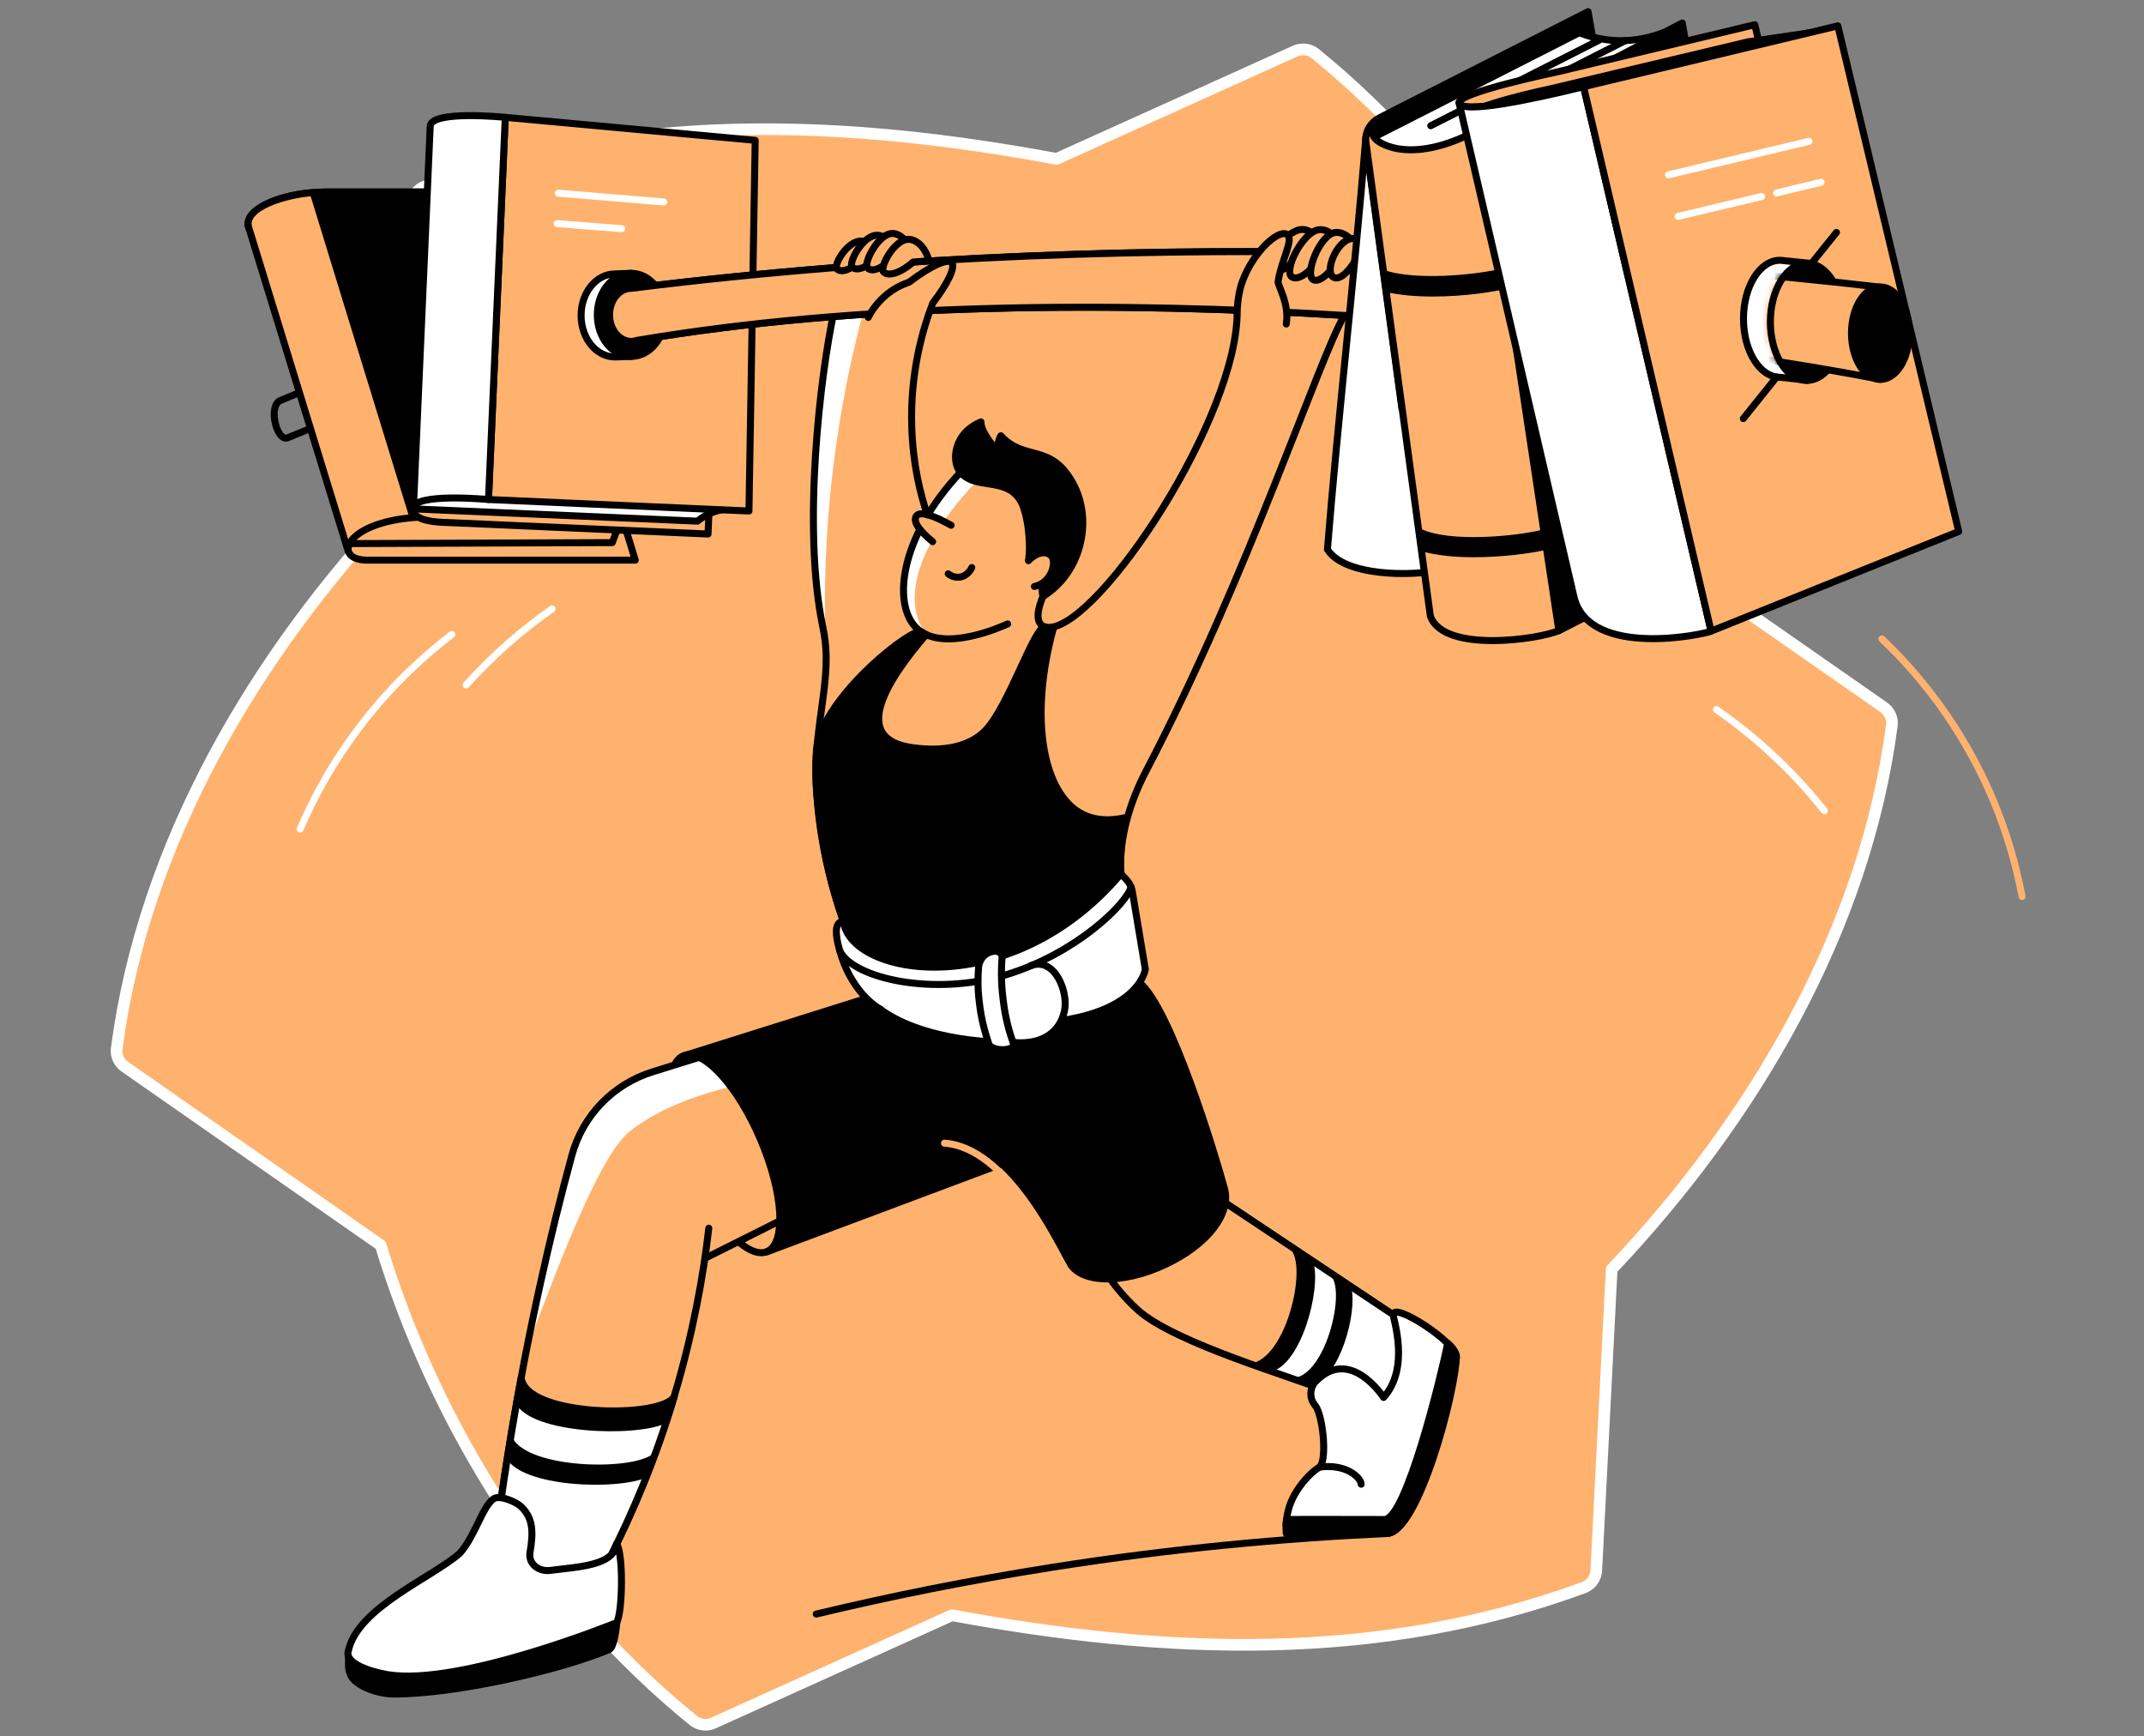 <svg width="368" height="298" viewBox="0 0 368 298" fill="none" xmlns="http://www.w3.org/2000/svg">
<rect x="0" y="0" width="368" height="298" fill="#808080" stroke="none"/>
<path d="M279.409 90.78C269.939 59.658 251.199 29.875 225.733 9.195C224.762 8.425 223.457 8.258 222.319 8.76L181.359 27.265C144.783 20.472 108.173 19.033 72.902 32.017C71.664 32.452 70.827 33.623 70.76 34.928C70.258 44.934 68.117 86.63 68.117 86.63C43.721 112.398 24.647 144.791 20.029 179.962C19.862 181.166 20.43 182.371 21.434 183.074L65.339 213.693C74.81 244.815 93.549 274.632 119.016 295.279C119.986 296.049 121.291 296.216 122.429 295.714L163.389 277.208C199.965 283.968 236.575 285.44 271.846 272.456C273.084 271.988 273.921 270.85 273.988 269.545L276.631 217.843C301.027 192.076 320.101 159.682 324.719 124.512C324.887 123.307 324.318 122.102 323.347 121.4L279.409 90.78Z" fill="#FFB26E" stroke="white" stroke-width="2" stroke-miterlimit="10" stroke-linecap="round" stroke-linejoin="round"/>
<path d="M106.165 50.356C88.396 54.304 72.434 59.324 58.412 64.645C54.798 66.017 51.318 67.389 47.971 68.794C45.997 70.033 47.603 75.922 49.41 75.119C52.79 73.714 56.204 72.342 59.751 71.003C76.416 64.678 92.479 60.06 107.638 56.68" stroke="black" stroke-width="1.2" stroke-miterlimit="10" stroke-linecap="round" stroke-linejoin="round"/>
<path d="M56.906 32.921H91.843L109.043 88.672H70.894L45.863 40.383C39.338 40.383 42.216 32.921 56.906 32.921Z" fill="black" stroke="black" stroke-width="1.2" stroke-miterlimit="10" stroke-linecap="round" stroke-linejoin="round"/>
<path d="M72.032 92.52L59.751 94.562L42.651 38.911C41.847 35.431 49.377 33.322 53.761 33.055C59.818 52.832 65.942 72.71 72.032 92.52Z" fill="#FFB26E" stroke="black" stroke-width="1.2" stroke-miterlimit="10" stroke-linecap="round" stroke-linejoin="round"/>
<path d="M74.107 88.706H106.768L109.043 96.135H63.064C56.538 96.135 59.383 88.706 74.107 88.706Z" fill="#FFB26E" stroke="black" stroke-width="1.2" stroke-miterlimit="10" stroke-linecap="round" stroke-linejoin="round"/>
<path d="M106.734 88.706L105.095 93.123L60.186 93.29" stroke="black" stroke-width="1.2" stroke-miterlimit="10" stroke-linecap="round" stroke-linejoin="round"/>
<path d="M79.695 24.086L76.985 85.426C76.985 85.426 71.196 85.292 70.961 87.3C70.694 89.542 75.546 89.642 76.818 89.676L121.526 91.65L124.403 26.061L79.695 24.086Z" fill="#FFB26E" stroke="black" stroke-width="1.2" stroke-miterlimit="10" stroke-linecap="round" stroke-linejoin="round"/>
<path d="M77.888 21.844L122.596 23.819C123.935 45.001 125.273 66.184 126.612 87.4C125.809 87.3 124.336 87.233 122.697 87.802C121.291 88.237 120.321 88.94 119.718 89.442L70.961 87.333" fill="white"/>
<path d="M77.888 21.844L122.596 23.819C123.935 45.001 125.273 66.184 126.612 87.4C125.809 87.3 124.336 87.233 122.697 87.802C121.291 88.237 120.321 88.94 119.718 89.442L70.961 87.333" stroke="black" stroke-width="1.2" stroke-miterlimit="10" stroke-linecap="round" stroke-linejoin="round"/>
<path d="M128.553 87.701L83.845 85.727L86.723 20.137L129.624 24.086L128.553 87.701Z" fill="#FFB26E" stroke="black" stroke-width="1.2" stroke-miterlimit="10" stroke-linecap="round" stroke-linejoin="round"/>
<path d="M95.825 33.155L113.929 34.661" stroke="white" stroke-width="1.2" stroke-miterlimit="10" stroke-linecap="round" stroke-linejoin="round"/>
<path d="M95.624 38.376L106.701 39.246" stroke="white" stroke-width="1.2" stroke-miterlimit="10" stroke-linecap="round" stroke-linejoin="round"/>
<path d="M83.845 85.727L86.723 20.137C86.723 20.137 73.839 18.832 73.839 21.71L70.961 87.266C70.961 84.522 83.845 85.727 83.845 85.727Z" fill="white" stroke="black" stroke-width="1.2" stroke-miterlimit="10" stroke-linecap="round" stroke-linejoin="round"/>
<path d="M111.419 54.137C111.419 51.427 110.181 49.051 108.341 47.846V46.909L105.563 47.009C102.351 47.009 99.74 50.188 99.74 54.137C99.74 58.086 102.351 61.265 105.563 61.265L108.341 61.165V60.428C110.181 59.224 111.419 56.881 111.419 54.137Z" fill="white" stroke="black" stroke-width="1.2" stroke-miterlimit="10" stroke-linecap="round" stroke-linejoin="round"/>
<path d="M108.341 61.165C111.556 61.165 114.163 57.973 114.163 54.037C114.163 50.1 111.556 46.909 108.341 46.909C105.125 46.909 102.518 50.1 102.518 54.037C102.518 57.973 105.125 61.165 108.341 61.165Z" fill="black" stroke="black" stroke-width="1.2" stroke-miterlimit="10" stroke-linecap="round" stroke-linejoin="round"/>
<path d="M140.299 127.49C142.641 118.388 156.663 107.68 158.102 108.416C158.436 108.583 158.704 108.784 158.972 108.918C152.011 116.949 145.887 126.888 156.696 128.327C161.716 128.996 166.334 128.293 169.178 125.315C173.194 121.099 177.611 107.245 179.385 107.613C180.088 107.88 180.723 107.68 180.857 107.613C176.474 123.475 179.084 136.492 185.944 139.805C187.349 140.474 189.692 141.144 193.373 140.274C192.938 141.913 192.503 144.022 192.369 146.498C192.235 149.108 192.503 151.35 192.837 153.057C188.219 158.578 183.568 164.1 178.95 169.622L158.671 171.395L146.456 162.46C144.75 158.411 143.043 153.392 141.805 147.535C140.801 142.85 139.429 133.112 140.299 127.49Z" fill="black" stroke="black" stroke-width="1.2" stroke-miterlimit="10" stroke-linecap="round" stroke-linejoin="round"/>
<path d="M108.341 49.486C106.266 49.486 104.626 51.527 104.626 54.037C104.626 56.547 106.299 58.588 108.341 58.588C108.675 58.588 109.01 58.521 109.311 58.421C186.211 45.37 285.801 57.852 322.745 65.113C322.745 59.826 322.745 54.539 322.745 49.285C287.808 45.202 202.274 37.773 108.341 49.486Z" fill="#FFB26E"/>
<path d="M143.11 53.668C140.868 64.009 137.622 90.379 141.236 107.646C141.504 108.851 141.671 110.055 141.738 111.294C141.37 102.091 141.604 91.349 143.11 79.436C144.348 69.631 146.189 60.83 148.263 53.233L143.11 53.668Z" fill="white"/>
<path d="M215.961 43.194C183.367 43.127 146.557 44.734 108.374 49.486C106.299 49.486 104.66 51.527 104.66 54.037C104.66 55.643 105.362 57.048 106.366 57.885L108.374 57.048C117.276 51.393 185.375 43.83 215.961 43.194Z" fill="white"/>
<path d="M62.796 281.994L59.818 283.366V285.909C59.818 286.913 60.253 287.917 61.023 288.553C62.896 290.092 65.774 290.728 67.514 290.728C78.256 290.762 96.16 286.612 104.559 283.098C105.429 282.73 105.831 279.217 105.864 278.514L62.796 281.994Z" fill="black" stroke="black" stroke-width="1.2" stroke-miterlimit="10" stroke-linecap="round" stroke-linejoin="round"/>
<path d="M131.677 214.793C135.006 213.365 134.479 204.69 130.5 195.416C126.521 186.142 120.597 179.782 117.268 181.211C113.939 182.639 114.466 191.315 118.445 200.588C122.424 209.862 128.348 216.222 131.677 214.793Z" fill="#FFB26E" stroke="black" stroke-width="1.2" stroke-miterlimit="10" stroke-linecap="round" stroke-linejoin="round"/>
<path d="M131.899 177.754L112.022 183.945C105.229 186.053 99.975 191.474 98.134 198.368C96.26 205.261 94.487 212.422 92.847 219.851C88.865 237.721 86.154 254.621 84.314 270.248C90.839 273.16 90.538 273.026 97.063 275.937L104.626 267.404C108.408 259.941 112.423 250.672 115.703 239.696C118.313 231.062 119.953 223.031 120.99 215.97C121.258 214.196 147.326 204.96 147.527 203.287" fill="#FFB26E"/>
<path d="M125.24 179.795L111.988 183.911C105.195 186.019 99.941 191.44 98.101 198.334C96.227 205.228 94.453 212.389 92.813 219.818C91.91 223.834 91.107 227.782 90.337 231.698C97.465 212.724 103.354 197.999 108.073 194.184C115.1 188.496 126.11 186.287 128.921 185.752C127.716 183.744 126.478 181.769 125.24 179.795Z" fill="white"/>
<path d="M154.153 169.622L117.677 181.1C121.057 180.33 126.679 186.521 130.494 195.456C134.476 204.725 135.012 213.426 131.665 214.832L175.168 198.535V170.826L154.153 169.622Z" fill="black" stroke="black" stroke-width="1.2" stroke-miterlimit="10" stroke-linecap="round" stroke-linejoin="round"/>
<path d="M210.172 203.989C208.599 198.2 201.003 173.102 195.582 168.618C188.621 169.019 182.162 170.425 175.202 170.793L161.85 187.09L163.021 195.322C173.696 196.092 181.493 213.159 183.501 216.538C185.275 220.286 192.67 220.487 200.032 217.007C207.394 213.56 211.343 208.206 210.172 203.989Z" fill="black" stroke="black" stroke-width="1.2" stroke-miterlimit="10" stroke-linecap="round" stroke-linejoin="round"/>
<path d="M162.117 196.192C172.792 196.962 180.59 214.028 182.597 217.408" stroke="#FFB26E" stroke-width="1.2" stroke-miterlimit="10" stroke-linecap="round" stroke-linejoin="round"/>
<path d="M133.874 209.511L121.024 215.936" stroke="black" stroke-width="1.2" stroke-miterlimit="10" stroke-linecap="round" stroke-linejoin="round"/>
<path d="M131.899 177.754L112.022 183.945C105.229 186.053 99.975 191.474 98.134 198.368C96.26 205.261 94.487 212.422 92.847 219.851C88.865 237.721 86.154 254.621 84.314 270.248C90.839 273.16 90.538 273.026 97.063 275.937L104.626 267.404C108.408 259.941 112.423 250.672 115.703 239.696C118.949 228.853 120.722 219.015 121.659 210.783" stroke="black" stroke-width="1.2" stroke-miterlimit="10" stroke-linecap="round" stroke-linejoin="round"/>
<path d="M89.467 236.449C87.258 248.229 85.585 259.54 84.347 270.215C90.872 273.126 90.571 272.992 97.097 275.904L104.66 267.37C108.441 259.908 112.457 250.638 115.736 239.662C113.661 243.544 90.136 243.176 89.467 236.449Z" fill="white" stroke="black" stroke-width="1.2" stroke-miterlimit="10" stroke-linecap="round" stroke-linejoin="round"/>
<path d="M114.264 244.28C114.766 242.774 115.234 241.268 115.703 239.695C113.661 243.577 90.103 243.209 89.433 236.449C89.166 237.955 88.865 239.461 88.63 240.934C91.207 246.02 108.843 246.723 114.264 244.28Z" fill="black"/>
<path d="M111.285 253.449C111.754 251.943 112.222 250.437 112.657 248.865C110.683 252.747 88.262 252.378 87.626 245.619C87.359 247.125 87.091 248.63 86.857 250.103C89.3 255.223 106.065 255.892 111.285 253.449Z" fill="black"/>
<path d="M94.487 269.512C92.479 269.78 90.638 268.408 90.973 266.4C91.575 262.886 91.508 260.477 89.367 258.502C88.63 257.8 85.752 256.494 84.715 257.231C82.774 258.603 81.569 263.589 78.926 266.567C74.14 270.784 61.391 275.87 59.784 283.333C59.148 285.441 63.432 286.88 66.611 287.415C79.026 289.39 105.831 278.48 105.831 278.48C106.902 276.673 107.002 266.534 105.831 264.961C105.362 268.742 99.238 268.876 94.487 269.512Z" fill="white" stroke="black" stroke-width="1.2" stroke-miterlimit="10" stroke-linecap="round" stroke-linejoin="round"/>
<path d="M221.583 213.928C224.729 217.04 221.416 235.111 214.087 233.873C219.943 236.015 225.465 237.755 228.042 238.825C230.953 240.566 233.831 242.306 236.742 244.046L243.569 237.353L240.959 226.812C234.5 222.528 228.042 218.245 221.583 213.928Z" fill="white"/>
<path d="M189.089 217.409C190.729 219.852 192.67 222.462 195.314 224.838C201.705 230.56 222.286 236.45 228.042 238.859C230.953 240.599 233.831 242.339 236.742 244.08L243.569 237.387L240.959 226.846C230.418 219.818 219.876 212.791 209.335 205.763" stroke="black" stroke-width="1.2" stroke-miterlimit="10" stroke-linecap="round" stroke-linejoin="round"/>
<path d="M237.478 239.83C237.478 239.83 231.723 230.861 225.732 237.186C224.963 237.989 224.561 239.83 225.732 241.202C227.104 242.808 227.941 251.207 226.301 251.91C225.364 252.479 223.792 253.951 222.553 255.926C220.579 259.004 220.679 262.117 220.78 263.188H237.947C243.535 263.188 249.927 238.424 249.96 232.869C249.96 230.359 239.185 223.399 239.118 225.607C239.118 226.277 242.063 234.777 237.478 239.83Z" fill="white" stroke="black" stroke-width="1.2" stroke-miterlimit="10" stroke-linecap="round" stroke-linejoin="round"/>
<path d="M237.612 260.778C237.612 260.778 221.616 260.744 220.813 260.778C220.78 261.079 220.746 261.38 220.746 261.648C220.713 262.485 221.382 263.187 222.252 263.187H237.98C243.569 263.187 249.358 238.39 249.994 232.869C249.994 232.133 249.157 231.028 248.488 230.526C247.384 235.981 241.36 260.778 237.612 260.778Z" fill="black" stroke="black" stroke-width="1.2" stroke-miterlimit="10" stroke-linecap="round" stroke-linejoin="round"/>
<path d="M233.63 254.721C233.63 253.751 231.321 251.174 226.502 251.776" stroke="black" stroke-width="1.2" stroke-miterlimit="10" stroke-linecap="round" stroke-linejoin="round"/>
<path d="M225.465 216.773C224.16 215.97 222.821 215.133 221.382 214.296C224.695 217.04 220.512 234.643 213.786 234.04C215.258 234.509 216.697 234.977 218.103 235.412C223.29 234.308 226.736 221.491 225.465 216.773Z" fill="black"/>
<path d="M231.923 220.989C230.786 220.286 229.581 219.584 228.309 218.847C231.221 221.223 227.406 236.985 221.416 236.516C222.721 236.918 223.992 237.32 225.231 237.688C229.882 236.65 233.061 225.172 231.923 220.989Z" fill="black"/>
<path d="M164.962 80.942C154.22 92.319 153.216 103.831 157.299 107.78C157.801 108.248 158.336 108.616 158.938 108.884C151.911 99.012 165.966 83.719 169.48 80.942L166.501 79.77L164.962 80.942Z" fill="white"/>
<path d="M164.962 80.942C154.22 92.319 153.216 103.831 157.299 107.78C161.816 112.13 171.923 107.546 172.96 107.077" stroke="black" stroke-width="1.2" stroke-miterlimit="10" stroke-linecap="round" stroke-linejoin="round"/>
<path d="M162.753 98.477C162.92 98.611 163.657 99.18 164.728 99.046C166.167 98.845 166.769 97.473 166.802 97.406" stroke="black" stroke-width="1.2" stroke-miterlimit="10" stroke-linecap="round" stroke-linejoin="round"/>
<path d="M192.536 151.116C191.733 145.092 193.641 138.199 196.686 132.376C214.422 98.477 226.469 61.231 230.752 54.137" stroke="black" stroke-width="1.2" stroke-miterlimit="10" stroke-linecap="round" stroke-linejoin="round"/>
<path d="M179.184 101.957C178.046 104.501 177.712 106.709 179.017 107.445C179.385 107.646 179.786 107.713 180.155 107.68C188.956 107.211 212.648 71.271 212.347 53.2" stroke="black" stroke-width="1.2" stroke-miterlimit="10" stroke-linecap="round" stroke-linejoin="round"/>
<path d="M168.375 72.408C163.657 74.349 163.389 79.068 164.661 80.808C167.237 84.288 172.558 81.678 175.135 85.894C176.34 87.902 177.009 92.955 176.54 96.201C179.753 94.729 178.414 100.016 179.017 102.359C185.71 98.209 187.584 89.241 184.204 83.017C180.355 75.922 175.871 79.269 171.789 74.784C171.32 75.521 171.153 76.893 171.32 77.328C170.818 77.093 168.308 74.115 168.375 72.408Z" fill="black" stroke="black" stroke-width="1.2" stroke-miterlimit="10" stroke-linecap="round" stroke-linejoin="round"/>
<path d="M176.54 96.201C178.113 94.629 179.586 94.595 180.389 95.331C181.46 96.335 180.523 100.05 177.544 100.652" fill="#FFB26E"/>
<path d="M176.54 96.201C178.113 94.629 179.586 94.595 180.389 95.331C181.46 96.335 180.523 100.05 177.544 100.652" stroke="black" stroke-width="1.2" stroke-miterlimit="10" stroke-linecap="round" stroke-linejoin="round"/>
<path d="M143.11 53.669C140.868 64.009 137.622 90.379 141.236 107.646C141.571 109.252 141.771 110.892 141.805 112.532C141.905 119.76 139.496 126.52 140.165 136.057C140.968 147.468 143.98 156.537 146.423 162.427" stroke="black" stroke-width="1.2" stroke-miterlimit="10" stroke-linecap="round" stroke-linejoin="round"/>
<path d="M322.745 65.113C325.48 65.113 327.698 61.562 327.698 57.182C327.698 52.802 325.48 49.251 322.745 49.251C320.01 49.251 317.792 52.802 317.792 57.182C317.792 61.562 320.01 65.113 322.745 65.113Z" fill="black" stroke="black" stroke-width="1.2" stroke-miterlimit="10" stroke-linecap="round" stroke-linejoin="round"/>
<path d="M179.251 49.82C151.71 50.188 126.779 52.765 105.095 56.245C105.731 57.651 106.969 58.621 108.374 58.621C108.709 58.621 109.043 58.554 109.345 58.454C166.769 48.716 236.843 53.2 284.027 59.123C255.248 53.568 219.776 49.251 179.251 49.82Z" fill="black"/>
<path d="M163.021 90.379C160.11 88.772 158.001 87.635 157.299 88.538C156.629 89.442 158.37 91.349 160.745 93.29" fill="#FFB26E"/>
<path d="M163.255 90.144C160.344 88.538 158.001 87.635 157.299 88.538C156.629 89.442 157.7 91.014 160.076 92.955" stroke="black" stroke-width="1.2" stroke-miterlimit="10" stroke-linecap="round" stroke-linejoin="round"/>
<path d="M108.341 49.486C106.266 49.486 104.626 51.527 104.626 54.037C104.626 56.547 106.299 58.588 108.341 58.588C108.675 58.588 109.01 58.521 109.311 58.421C186.211 45.37 285.801 57.852 322.745 65.113C322.745 59.826 322.745 54.539 322.745 49.285C287.808 45.202 202.274 37.773 108.341 49.486Z" stroke="black" stroke-width="1.2" stroke-miterlimit="10" stroke-linecap="round" stroke-linejoin="round"/>
<path d="M144.783 158.143C144.783 158.143 142.307 157.642 144.382 163.933C144.382 163.933 146.49 172.031 153.685 174.44C156.362 175.344 159.641 176.181 163.356 176.616C170.785 177.452 176.775 175.813 180.757 175.344C195.715 173.57 196.585 166.342 196.585 166.342L194.377 153.124C194.243 152.254 193.841 151.484 193.239 150.848L192.402 149.978C173.629 172.198 145.954 167.614 144.783 158.143Z" fill="white" stroke="black" stroke-width="1.2" stroke-miterlimit="10" stroke-linecap="round" stroke-linejoin="round"/>
<path d="M176.975 165.706C181.058 164.234 183.434 170.257 182.698 173.537C181.895 177.218 178.816 179.293 174.098 178.925C168.844 178.958 157.834 178.222 150.94 173.102" fill="white"/>
<path d="M176.975 165.706C181.058 164.234 183.434 170.257 182.698 173.537C181.895 177.218 178.816 179.293 174.098 178.925C168.844 178.958 157.834 178.222 150.94 173.102" stroke="black" stroke-width="1.2" stroke-miterlimit="10" stroke-linecap="round" stroke-linejoin="round"/>
<path d="M144.147 163.196C146.423 167.915 160.31 171.094 172.826 167.246C184.806 163.565 193.373 155.098 194.143 152.22" stroke="black" stroke-width="1.2" stroke-miterlimit="10" stroke-linecap="round" stroke-linejoin="round"/>
<path d="M167.974 165.874C168.308 163.832 170.048 163.163 170.952 163.263C172.09 163.397 172.056 164.301 171.956 164.87C171.922 165.438 171.889 166.175 171.889 167.045C171.889 168.383 171.956 169.822 172.19 171.629C172.558 174.775 173.261 177.184 173.997 179.259C173.997 180.464 169.915 180.531 169.647 178.924C169.045 177.117 168.409 174.842 168.108 172.131C167.773 169.521 167.84 167.714 167.974 165.874Z" fill="white" stroke="black" stroke-width="1.2" stroke-miterlimit="10" stroke-linecap="round" stroke-linejoin="round"/>
<path d="M140.098 277.008C152.647 273.996 166.167 271.252 180.623 268.976C201.204 265.73 220.445 263.99 237.947 263.187" stroke="black" stroke-width="1.2" stroke-miterlimit="10" stroke-linecap="round" stroke-linejoin="round"/>
<path d="M77.554 108.884C73.17 112.231 67.648 117.15 62.328 123.977C57.074 130.736 53.694 137.228 51.519 142.281" stroke="white" stroke-width="1.2" stroke-miterlimit="10" stroke-linecap="round" stroke-linejoin="round"/>
<path d="M94.754 104.501C92.412 106.14 89.902 108.081 87.292 110.357C84.481 112.833 82.072 115.276 79.997 117.552" stroke="white" stroke-width="1.2" stroke-miterlimit="10" stroke-linecap="round" stroke-linejoin="round"/>
<path d="M294.602 121.768C297.915 124.077 301.596 126.955 305.377 130.602C308.456 133.547 310.999 136.459 313.141 139.136" stroke="white" stroke-width="1.2" stroke-miterlimit="10" stroke-linecap="round" stroke-linejoin="round"/>
<path d="M323.013 109.654C327.664 114.071 334.056 121.199 339.31 131.339C343.827 140.039 345.969 148.037 347.073 153.86" stroke="#FFB26E" stroke-width="1.2" stroke-miterlimit="10" stroke-linecap="round" stroke-linejoin="round"/>
<path d="M108.341 49.485C106.266 49.485 104.626 51.527 104.626 54.036C104.626 56.546 106.299 58.588 108.341 58.588C108.675 58.588 109.01 58.521 109.311 58.42C186.211 45.369 285.801 57.851 322.745 65.113C322.745 59.826 322.745 54.538 322.745 49.285C287.808 45.202 202.274 37.773 108.341 49.485Z" fill="#FFB26E"/>
<path d="M322.745 65.113C325.48 65.113 327.698 61.562 327.698 57.182C327.698 52.802 325.48 49.251 322.745 49.251C320.01 49.251 317.792 52.802 317.792 57.182C317.792 61.562 320.01 65.113 322.745 65.113Z" fill="black" stroke="black" stroke-width="1.2" stroke-miterlimit="10" stroke-linecap="round" stroke-linejoin="round"/>
<path d="M108.341 49.485C106.266 49.485 104.626 51.527 104.626 54.036C104.626 56.546 106.299 58.588 108.341 58.588C108.675 58.588 109.01 58.521 109.311 58.42C186.211 45.369 285.801 57.851 322.745 65.113C322.745 59.826 322.745 54.538 322.745 49.285C287.808 45.202 202.274 37.773 108.341 49.485Z" stroke="black" stroke-width="1.2" stroke-miterlimit="10" stroke-linecap="round" stroke-linejoin="round"/>
<path d="M149.033 54.472C149.468 53.568 150.271 52.33 151.543 51.125C153.216 49.519 154.99 48.783 156.06 48.415C159.608 45.704 162.619 44.299 163.356 45.068C164.058 45.804 162.653 48.716 160.11 51.995C158.369 56.513 156.194 63.975 156.495 73.312C156.596 76.357 156.964 79.135 157.432 81.644" fill="#FFB26E"/>
<path d="M149.033 54.472C149.468 53.568 150.271 52.33 151.543 51.125C153.216 49.519 154.99 48.783 156.06 48.415C159.608 45.704 162.619 44.299 163.356 45.068C164.058 45.804 162.653 48.716 160.11 51.995C158.369 56.513 156.194 63.975 156.495 73.312C156.696 79.57 157.901 84.589 159.173 88.371" stroke="black" stroke-width="1.2" stroke-miterlimit="10" stroke-linecap="round" stroke-linejoin="round"/>
<path d="M222.721 43.73C221.416 46.139 218.571 47.31 217.634 46.507C216.162 45.235 220.847 39.312 223.591 39.379C225.833 39.446 226.636 42.358 226.703 42.491" fill="#FFB26E"/>
<path d="M222.721 43.73C221.416 46.139 218.571 47.31 217.634 46.507C216.162 45.235 220.847 39.312 223.591 39.379C225.833 39.446 226.636 42.358 226.703 42.491" stroke="black" stroke-width="1.2" stroke-miterlimit="10" stroke-linecap="round" stroke-linejoin="round"/>
<path d="M226.268 43.863C225.465 46.473 222.888 48.18 221.817 47.578C220.111 46.641 223.557 39.881 226.268 39.446C228.477 39.078 229.849 41.788 229.916 41.889" fill="#FFB26E"/>
<path d="M226.268 43.863C225.465 46.473 222.888 48.18 221.817 47.578C220.111 46.641 223.557 39.881 226.268 39.446C228.477 39.078 229.849 41.788 229.916 41.889" stroke="black" stroke-width="1.2" stroke-miterlimit="10" stroke-linecap="round" stroke-linejoin="round"/>
<path d="M229.547 44.164C228.778 46.574 226.469 48.581 225.431 48.013C223.825 47.142 226.536 40.349 229.079 39.914C231.154 39.58 232.894 42.223 232.961 42.357" fill="#FFB26E"/>
<path d="M229.547 44.164C228.778 46.574 226.469 48.581 225.431 48.013C223.825 47.142 226.536 40.349 229.079 39.914C231.154 39.58 232.894 42.223 232.961 42.357" stroke="black" stroke-width="1.2" stroke-miterlimit="10" stroke-linecap="round" stroke-linejoin="round"/>
<path d="M232.593 44.767C231.422 46.708 229.916 48.147 228.878 47.578C227.272 46.708 229.38 41.387 231.923 40.952C233.998 40.617 235.738 43.261 235.805 43.395" fill="#FFB26E"/>
<path d="M232.593 44.767C231.422 46.708 229.916 48.147 228.878 47.578C227.272 46.708 229.38 41.387 231.923 40.952C233.998 40.617 235.738 43.261 235.805 43.395" stroke="black" stroke-width="1.2" stroke-miterlimit="10" stroke-linecap="round" stroke-linejoin="round"/>
<path d="M246.581 98.912C240.289 99.046 233.831 97.473 227.841 94.26C229.648 71.806 232.392 48.281 234.433 23.618C240.524 25.793 246.045 26.395 252.035 25.358C250.195 50.958 248.354 75.454 246.581 98.912Z" fill="white"/>
<path d="M247.518 97.774C242.23 98.979 230.752 98.912 227.841 94.294C229.648 71.839 232.392 48.314 234.433 23.651C240.524 25.826 246.045 26.429 252.035 25.391C250.195 50.958 249.291 74.316 247.518 97.774Z" fill="white" stroke="black" stroke-width="1.2" stroke-miterlimit="10" stroke-linecap="round" stroke-linejoin="round"/>
<path d="M240.624 70.099L287.507 87.4L272.582 2L239.286 18.933L237.311 19.937C235.337 20.941 234.233 23.082 234.534 25.258L240.624 70.099Z" fill="black" stroke="black" stroke-width="1.2" stroke-miterlimit="10" stroke-linecap="round" stroke-linejoin="round"/>
<path d="M248.455 76.391L286.035 91.014L285.466 5.614C283.793 6.25 280.881 7.153 277.2 6.953C274.624 6.819 272.515 6.183 271.076 5.614C259.966 11.269 248.89 16.891 237.78 22.547L235.805 23.551C233.831 24.555 241.594 34.962 241.896 37.137L248.455 76.391Z" fill="white" stroke="black" stroke-width="1.2" stroke-miterlimit="10" stroke-linecap="round" stroke-linejoin="round"/>
<path d="M267.563 108.248L303.871 89.642L288.745 3.941L254.545 21.844L267.563 108.248Z" fill="black" stroke="black" stroke-width="1.2" stroke-miterlimit="10" stroke-linecap="round" stroke-linejoin="round"/>
<path d="M245.577 21.577L274.423 6.919" stroke="black" stroke-width="1.2" stroke-miterlimit="10" stroke-linecap="round" stroke-linejoin="round"/>
<path d="M254.545 19.401L278.94 6.986" stroke="black" stroke-width="1.2" stroke-miterlimit="10" stroke-linecap="round" stroke-linejoin="round"/>
<path d="M236.709 20.271C235.036 21.577 235.404 22.714 235.805 23.484C236.475 24.789 242.799 28.537 254.545 21.811L267.563 108.215C264.517 109.654 247.819 112.197 245.51 105.739C242.164 81.042 238.784 56.379 235.437 31.683L234.467 24.521C234.199 22.815 235.103 21.108 236.709 20.271Z" fill="#FFB26E" stroke="black" stroke-width="1.2" stroke-miterlimit="10" stroke-linecap="round" stroke-linejoin="round"/>
<path d="M243.971 94.595C246.547 95.331 249.76 95.632 252.972 95.632C257.825 95.632 262.744 94.997 265.655 94.294L265.187 90.78C261.874 91.784 250.596 93.156 244.807 91.148C244.272 90.948 243.803 90.747 243.402 90.513C243.602 91.885 243.77 93.257 243.971 94.595Z" fill="black"/>
<path d="M237.679 46.373C237.579 46.34 237.478 46.306 237.378 46.273C237.545 47.545 237.713 48.85 237.913 50.121C240.289 50.657 243.067 50.891 245.878 50.891C251.333 50.891 256.854 50.088 259.531 49.285L259.23 47.009L258.561 45.838C256.018 46.808 243.803 48.448 237.679 46.373Z" fill="black"/>
<path d="M321.908 90.981L301.194 4.242L267.429 12.307C267.429 12.307 250.161 15.888 250.429 17.661C250.563 18.699 253.876 18.498 258.293 17.795L279.476 108.115L321.908 90.981Z" fill="#FFB26E" stroke="black" stroke-width="1.2" stroke-miterlimit="10" stroke-linecap="round" stroke-linejoin="round"/>
<path d="M320.704 93.926L310.497 5.648L299.989 7.187L266.224 15.218C266.224 15.218 251.801 18.23 252.035 20.004C252.169 21.041 252.671 21.409 257.055 20.706L280.915 94.495L320.704 93.926Z" stroke="black" stroke-width="1.2" stroke-miterlimit="10" stroke-linecap="round" stroke-linejoin="round"/>
<path d="M271.812 14.883C262.878 17.092 250.697 19.635 250.429 17.628L270.206 102.626C272.917 113.067 292.661 108.851 293.698 108.315L271.812 14.883Z" fill="white" stroke="black" stroke-width="1.2" stroke-miterlimit="10" stroke-linecap="round" stroke-linejoin="round"/>
<path d="M336.197 91.215L293.698 108.316L271.812 14.884L315.45 4.443L336.197 91.215Z" fill="#FFB26E" stroke="black" stroke-width="1.2" stroke-miterlimit="10" stroke-linecap="round" stroke-linejoin="round"/>
<path d="M286.369 30.009L310.497 24.254" stroke="white" stroke-width="1.2" stroke-miterlimit="10" stroke-linecap="round" stroke-linejoin="round"/>
<path d="M304.942 33.121L312.572 31.281" stroke="white" stroke-width="1.2" stroke-miterlimit="10" stroke-linecap="round" stroke-linejoin="round"/>
<path d="M288.042 37.138L302.365 33.724" stroke="white" stroke-width="1.2" stroke-miterlimit="10" stroke-linecap="round" stroke-linejoin="round"/>
<path d="M311.769 54.739C311.769 52.397 311.267 50.255 310.43 48.549L310.497 45.169L306.214 44.734C305.979 44.7 305.745 44.667 305.511 44.667C302.064 44.667 299.253 49.151 299.253 54.706C299.253 60.261 302.064 64.745 305.511 64.745L310.162 65.247L310.229 61.298C311.166 59.592 311.769 57.283 311.769 54.739Z" fill="white" stroke="black" stroke-width="1.2" stroke-miterlimit="10" stroke-linecap="round" stroke-linejoin="round"/>
<path d="M310.129 65.281C313.585 65.281 316.387 60.786 316.387 55.241C316.387 49.697 313.585 45.202 310.129 45.202C306.673 45.202 303.871 49.697 303.871 55.241C303.871 60.786 306.673 65.281 310.129 65.281Z" fill="black" stroke="black" stroke-width="1.2" stroke-miterlimit="10" stroke-linecap="round" stroke-linejoin="round"/>
<path d="M220.78 55.609C221.349 52.096 219.274 48.95 219.374 48.314C219.977 44.466 222.185 40.985 220.88 40.216C219.408 39.346 215.191 43.161 213.318 48.113C212.615 49.92 212.35 52.261 212.35 53.8" fill="#FFB26E"/>
<path d="M220.78 55.609C221.349 52.096 219.274 48.95 219.374 48.314C219.977 44.466 222.185 40.985 220.88 40.216C219.408 39.346 215.191 43.161 213.318 48.113C212.615 49.92 212.35 52.261 212.35 53.8" stroke="black" stroke-width="1.2" stroke-miterlimit="10" stroke-linecap="round" stroke-linejoin="round"/>
<path d="M148.397 44.366C146.021 46.307 144.448 46.876 143.679 46.173C142.942 45.537 145.553 41.12 147.962 41.387C149.334 41.555 150.606 42.86 151.074 44.566" fill="#FFB26E"/>
<path d="M148.397 44.366C146.021 46.307 144.448 46.876 143.679 46.173C142.942 45.537 145.553 41.12 147.962 41.387C149.334 41.555 150.606 42.86 151.074 44.566" stroke="black" stroke-width="1.2" stroke-miterlimit="10" stroke-linecap="round" stroke-linejoin="round"/>
<path d="M151.208 43.763C148.732 45.972 147.092 46.608 146.289 45.838C145.519 45.102 148.263 40.082 150.739 40.383C152.178 40.551 153.484 42.057 153.986 44.031" fill="#FFB26E"/>
<path d="M151.208 43.763C148.732 45.972 147.092 46.608 146.289 45.838C145.519 45.102 148.263 40.082 150.739 40.383C152.178 40.551 153.484 42.057 153.986 44.031" stroke="black" stroke-width="1.2" stroke-miterlimit="10" stroke-linecap="round" stroke-linejoin="round"/>
<path d="M153.919 43.73C151.409 46.106 149.736 46.809 148.899 45.972C148.129 45.169 150.907 39.748 153.417 40.082C154.889 40.283 156.228 41.889 156.696 43.998" fill="#FFB26E"/>
<path d="M153.919 43.73C151.409 46.106 149.736 46.809 148.899 45.972C148.129 45.169 150.907 39.748 153.417 40.082C154.889 40.283 156.228 41.889 156.696 43.998" stroke="black" stroke-width="1.2" stroke-miterlimit="10" stroke-linecap="round" stroke-linejoin="round"/>
<path d="M156.73 44.968C154.454 46.976 152.346 47.478 151.643 46.641C150.94 45.838 153.651 40.785 156.161 41.086C157.633 41.254 158.972 42.793 159.44 44.767L156.73 44.968Z" fill="#FFB26E" stroke="black" stroke-width="1.2" stroke-miterlimit="10" stroke-linecap="round" stroke-linejoin="round"/>
<mask id="mask0" mask-type="alpha" maskUnits="userSpaceOnUse" x="303" y="44" width="31" height="26">
<path d="M310.129 65.281C329.5 77 332.5 59.044 332.5 53.5C332.5 47.956 313.585 45.202 310.129 45.202C306.673 45.202 303.871 49.697 303.871 55.241C303.871 60.786 306.673 65.281 310.129 65.281Z" fill="black" stroke="black" stroke-width="1.2" stroke-miterlimit="10" stroke-linecap="round" stroke-linejoin="round"/>
</mask>
<g mask="url(#mask0)">
<path d="M108.341 49.485C106.266 49.485 104.626 51.527 104.626 54.036C104.626 56.546 106.299 58.588 108.341 58.588C108.675 58.588 109.01 58.521 109.311 58.42C186.211 45.369 285.801 57.851 322.745 65.113C322.745 59.826 322.745 54.538 322.745 49.285C287.808 45.202 202.274 37.773 108.341 49.485Z" fill="#FFB26E"/>
<path d="M322.745 65.113C325.48 65.113 327.698 61.562 327.698 57.182C327.698 52.802 325.48 49.251 322.745 49.251C320.01 49.251 317.792 52.802 317.792 57.182C317.792 61.562 320.01 65.113 322.745 65.113Z" fill="black" stroke="black" stroke-width="1.2" stroke-miterlimit="10" stroke-linecap="round" stroke-linejoin="round"/>
<path d="M108.341 49.485C106.266 49.485 104.626 51.527 104.626 54.036C104.626 56.546 106.299 58.588 108.341 58.588C108.675 58.588 109.01 58.521 109.311 58.42C186.211 45.369 285.801 57.851 322.745 65.113C322.745 59.826 322.745 54.538 322.745 49.285C287.808 45.202 202.274 37.773 108.341 49.485Z" stroke="black" stroke-width="1.2" stroke-miterlimit="10" stroke-linecap="round" stroke-linejoin="round"/>
<path d="M310.129 65.281C306.673 65.281 303.871 60.786 303.871 55.241C303.871 49.697 306.673 45.202 310.129 45.202" stroke="black" stroke-width="1.2" stroke-miterlimit="10" stroke-linecap="round" stroke-linejoin="round"/>
</g>
<path d="M315.215 39.881L310.965 45.169" stroke="black" stroke-width="1.2" stroke-miterlimit="10" stroke-linecap="round" stroke-linejoin="round"/>
<path d="M304.942 64.712L299.22 71.84" stroke="black" stroke-width="1.2" stroke-miterlimit="10" stroke-linecap="round" stroke-linejoin="round"/>
</svg>
